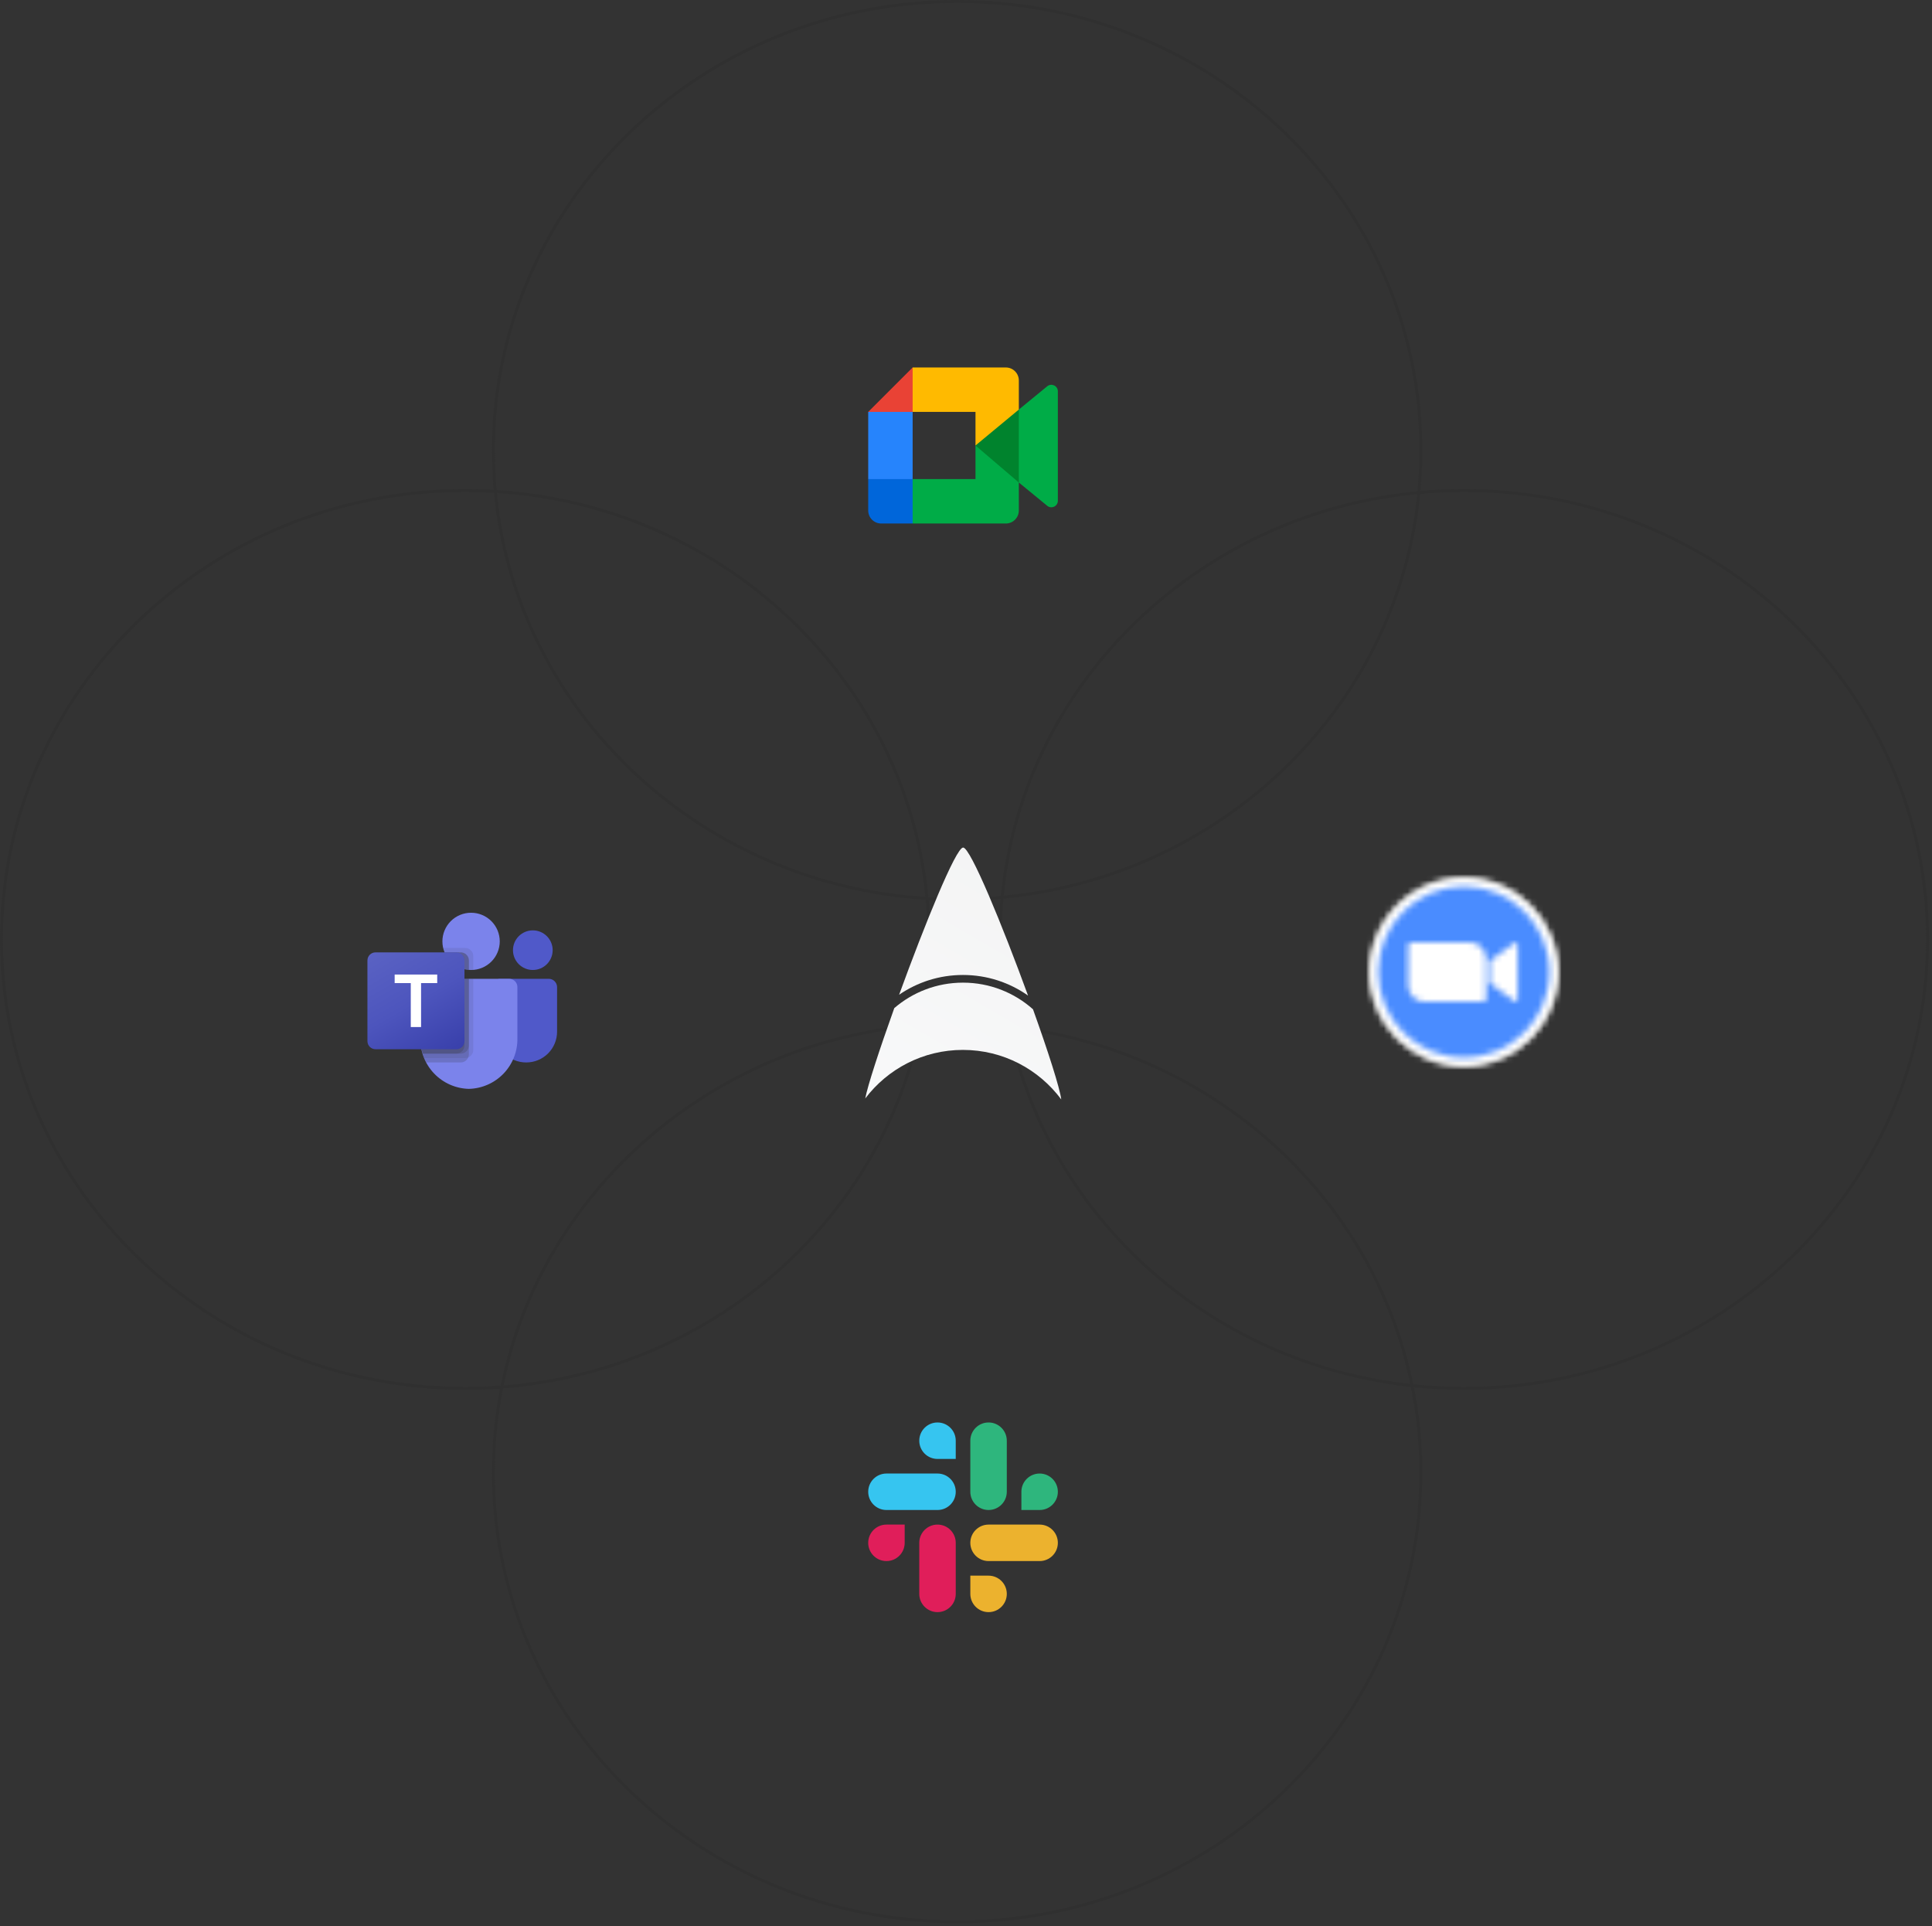<svg width="326" height="325" viewBox="0 0 326 325" fill="none" xmlns="http://www.w3.org/2000/svg">
<rect x="0" y="0" width="326" height="325" fill="#333333" stroke="none"/>
<mask id="mask0_1272_4972" style="mask-type:luminance" maskUnits="userSpaceOnUse" x="231" y="148" width="32" height="32">
<path d="M247 180C255.837 180 263 172.837 263 164C263 155.163 255.837 148 247 148C238.163 148 231 155.163 231 164C231 172.837 238.163 180 247 180Z" fill="white"/>
</mask>
<g mask="url(#mask0_1272_4972)">
<path d="M230.216 147.216H263.785V180.784H230.216V147.216Z" fill="#E5E5E4"/>
</g>
<mask id="mask1_1272_4972" style="mask-type:luminance" maskUnits="userSpaceOnUse" x="231" y="148" width="32" height="32">
<path d="M247 179.686C255.663 179.686 262.686 172.663 262.686 164C262.686 155.337 255.663 148.314 247 148.314C238.336 148.314 231.313 155.337 231.313 164C231.313 172.663 238.336 179.686 247 179.686Z" fill="white"/>
</mask>
<g mask="url(#mask1_1272_4972)">
<path d="M230.529 147.529H263.471V180.471H230.529V147.529Z" fill="white"/>
</g>
<mask id="mask2_1272_4972" style="mask-type:luminance" maskUnits="userSpaceOnUse" x="232" y="149" width="30" height="30">
<path d="M247 178.431C254.97 178.431 261.431 171.97 261.431 164C261.431 156.03 254.97 149.569 247 149.569C239.03 149.569 232.568 156.03 232.568 164C232.568 171.97 239.03 178.431 247 178.431Z" fill="white"/>
</mask>
<g mask="url(#mask2_1272_4972)">
<path d="M231.784 148.784H262.216V179.216H231.784V148.784Z" fill="#4A8CFF"/>
</g>
<mask id="mask3_1272_4972" style="mask-type:luminance" maskUnits="userSpaceOnUse" x="237" y="158" width="20" height="12">
<path d="M251.392 162.127L255.47 159.147C255.826 158.856 256.098 158.924 256.098 159.46V168.549C256.098 169.151 255.759 169.082 255.47 168.863L251.392 165.882V162.127ZM237.588 159.482V166.259C237.592 166.994 237.887 167.699 238.41 168.216C238.933 168.734 239.64 169.023 240.375 169.02H250.258C250.391 169.02 250.52 168.967 250.615 168.873C250.71 168.779 250.764 168.651 250.764 168.518V161.741C250.761 161.005 250.465 160.301 249.942 159.784C249.42 159.266 248.713 158.977 247.977 158.98H238.095C237.961 158.98 237.832 159.033 237.737 159.127C237.643 159.221 237.589 159.349 237.588 159.482Z" fill="white"/>
</mask>
<g mask="url(#mask3_1272_4972)">
<path d="M236.804 158.196H256.882V169.804H236.804V158.196Z" fill="white"/>
</g>
<path d="M84.32 165.143H92.585C93.367 165.143 94 165.774 94 166.553V174.069C94 174.751 93.865 175.426 93.603 176.056C93.342 176.685 92.959 177.258 92.476 177.739C91.993 178.221 91.421 178.603 90.79 178.864C90.16 179.124 89.485 179.258 88.803 179.257H88.78C88.098 179.258 87.422 179.124 86.792 178.864C86.162 178.603 85.589 178.221 85.106 177.739C84.624 177.258 84.241 176.685 83.979 176.056C83.718 175.426 83.583 174.751 83.582 174.069V165.883C83.582 165.474 83.913 165.143 84.32 165.143ZM89.909 163.657C91.756 163.657 93.255 162.16 93.255 160.315C93.255 158.469 91.756 156.971 89.907 156.971C88.058 156.971 86.558 158.469 86.558 160.315C86.558 162.16 88.058 163.657 89.907 163.657H89.909Z" fill="#5059C9"/>
<path d="M79.488 163.657C80.123 163.658 80.751 163.534 81.338 163.292C81.925 163.05 82.458 162.694 82.908 162.246C83.357 161.798 83.714 161.265 83.957 160.679C84.201 160.093 84.326 159.464 84.327 158.83C84.327 158.195 84.201 157.566 83.958 156.979C83.714 156.393 83.357 155.86 82.908 155.411C82.458 154.963 81.924 154.607 81.337 154.365C80.75 154.123 80.121 153.999 79.486 154C78.851 153.999 78.223 154.124 77.636 154.366C77.05 154.608 76.517 154.964 76.068 155.412C75.619 155.86 75.262 156.393 75.019 156.979C74.775 157.565 74.65 158.193 74.649 158.827C74.649 161.495 76.814 163.657 79.486 163.657H79.488ZM85.938 165.143H72.293C71.923 165.152 71.571 165.307 71.316 165.575C71.06 165.843 70.922 166.201 70.93 166.571V175.143C70.881 177.365 71.715 179.515 73.249 181.122C74.784 182.729 76.894 183.662 79.115 183.714C81.337 183.662 83.448 182.73 84.983 181.123C86.518 179.516 87.353 177.365 87.303 175.143V166.571C87.307 166.388 87.275 166.206 87.209 166.035C87.143 165.863 87.043 165.707 86.917 165.574C86.79 165.442 86.638 165.335 86.47 165.261C86.302 165.187 86.122 165.147 85.938 165.143Z" fill="#7B83EB"/>
<path opacity="0.1" d="M79.861 165.143V177.154C79.859 177.515 79.715 177.86 79.46 178.115C79.204 178.369 78.859 178.513 78.498 178.514H71.584C71.151 177.442 70.929 176.297 70.928 175.141V166.571C70.924 166.388 70.956 166.206 71.022 166.035C71.088 165.864 71.188 165.708 71.315 165.575C71.441 165.443 71.593 165.337 71.761 165.263C71.929 165.189 72.109 165.149 72.293 165.145H79.858L79.861 165.143Z" fill="#303030"/>
<path opacity="0.2" d="M79.115 165.143V177.897C79.112 178.257 78.968 178.602 78.713 178.856C78.458 179.111 78.113 179.255 77.753 179.257H71.936C71.679 178.786 71.474 178.288 71.326 177.771C71.066 176.919 70.933 176.034 70.933 175.143V166.567C70.928 166.384 70.96 166.202 71.026 166.031C71.093 165.86 71.192 165.704 71.318 165.572C71.445 165.439 71.596 165.333 71.764 165.259C71.931 165.185 72.112 165.145 72.295 165.141H79.118L79.115 165.143Z" fill="#303030"/>
<path opacity="0.2" d="M79.115 165.143V176.411C79.112 176.772 78.968 177.116 78.713 177.371C78.458 177.625 78.113 177.769 77.753 177.771H71.326C71.066 176.919 70.933 176.034 70.933 175.143V166.567C70.928 166.384 70.96 166.202 71.026 166.031C71.093 165.86 71.192 165.704 71.318 165.572C71.445 165.439 71.596 165.333 71.764 165.259C71.931 165.185 72.112 165.145 72.295 165.141H79.118L79.115 165.143Z" fill="#303030"/>
<path opacity="0.2" d="M78.372 165.143V176.411C78.369 176.772 78.225 177.116 77.97 177.371C77.715 177.625 77.37 177.769 77.01 177.771H71.323C71.063 176.919 70.931 176.034 70.93 175.143V166.567C70.926 166.384 70.958 166.202 71.024 166.031C71.09 165.86 71.189 165.704 71.316 165.572C71.442 165.439 71.594 165.333 71.761 165.259C71.929 165.185 72.109 165.145 72.292 165.141L78.372 165.143Z" fill="#303030"/>
<path opacity="0.1" d="M79.861 161.303V163.643C79.735 163.65 79.616 163.657 79.488 163.657C79.362 163.657 79.244 163.65 79.116 163.643C78.095 163.565 77.125 163.164 76.347 162.499C75.568 161.834 75.021 160.939 74.784 159.943H78.499C78.859 159.944 79.204 160.087 79.459 160.342C79.714 160.596 79.858 160.94 79.861 161.301V161.303Z" fill="#303030"/>
<path opacity="0.2" d="M79.115 162.046V163.643C78.227 163.575 77.375 163.264 76.653 162.742C75.931 162.221 75.368 161.51 75.024 160.688H77.755C78.115 160.69 78.46 160.833 78.714 161.088C78.969 161.342 79.113 161.686 79.115 162.046Z" fill="#303030"/>
<path opacity="0.2" d="M79.115 162.046V163.643C78.227 163.575 77.375 163.264 76.653 162.742C75.931 162.221 75.368 161.51 75.024 160.688H77.755C78.115 160.69 78.46 160.833 78.714 161.088C78.969 161.342 79.113 161.686 79.115 162.046Z" fill="#303030"/>
<path opacity="0.2" d="M78.373 162.046V163.525C77.63 163.349 76.939 163.001 76.357 162.507C75.775 162.014 75.318 161.39 75.024 160.686H77.013C77.373 160.688 77.718 160.831 77.972 161.086C78.227 161.341 78.371 161.686 78.373 162.046Z" fill="#303030"/>
<path d="M63.365 160.686H77.008C77.762 160.686 78.373 161.296 78.373 162.048V175.666C78.373 175.845 78.337 176.023 78.269 176.188C78.2 176.354 78.1 176.504 77.973 176.63C77.846 176.757 77.696 176.857 77.53 176.926C77.365 176.994 77.187 177.029 77.008 177.029H63.362C63.183 177.029 63.006 176.993 62.841 176.925C62.676 176.857 62.526 176.756 62.399 176.63C62.273 176.503 62.172 176.353 62.104 176.188C62.035 176.022 62 175.845 62 175.666V162.048C62 161.294 62.61 160.686 63.365 160.686Z" fill="url(#paint0_linear_1272_4972)"/>
<path d="M73.776 165.87H71.049V173.282H69.312V165.87H66.594V164.43H73.774L73.776 165.87Z" fill="white"/>
<path d="M175.423 254.769C177.122 254.769 178.5 253.391 178.5 251.692C178.5 249.993 177.122 248.615 175.423 248.615C173.724 248.615 172.346 249.993 172.346 251.692V254.769H175.423ZM166.807 254.769C168.507 254.769 169.884 253.391 169.884 251.692V243.077C169.884 241.378 168.507 240 166.807 240C165.108 240 163.73 241.378 163.73 243.077V251.692C163.73 253.391 165.108 254.769 166.807 254.769Z" fill="#2EB67D"/>
<path d="M149.577 257.231C147.877 257.231 146.5 258.609 146.5 260.308C146.5 262.007 147.878 263.385 149.577 263.385C151.276 263.385 152.654 262.007 152.654 260.308V257.231H149.577ZM158.192 257.231C156.493 257.231 155.115 258.609 155.115 260.308V268.923C155.115 270.622 156.493 272 158.192 272C159.892 272 161.269 270.622 161.269 268.923V260.308C161.269 258.609 159.892 257.231 158.192 257.231Z" fill="#E01E5A"/>
<path d="M163.731 268.923C163.731 270.622 165.109 272 166.808 272C168.507 272 169.885 270.622 169.885 268.923C169.885 267.224 168.507 265.846 166.808 265.846H163.731V268.923ZM163.731 260.308C163.731 262.007 165.109 263.385 166.808 263.385H175.423C177.123 263.385 178.5 262.007 178.5 260.308C178.5 258.608 177.123 257.231 175.423 257.231H166.808C165.109 257.231 163.731 258.608 163.731 260.308Z" fill="#ECB22E"/>
<path d="M161.269 243.077C161.269 241.377 159.891 240 158.192 240C156.493 240 155.115 241.378 155.115 243.077C155.115 244.776 156.493 246.154 158.192 246.154H161.269V243.077ZM161.269 251.692C161.269 249.993 159.891 248.615 158.192 248.615H149.577C147.878 248.615 146.5 249.993 146.5 251.692C146.5 253.392 147.878 254.769 149.577 254.769H158.192C159.891 254.769 161.269 253.392 161.269 251.692Z" fill="#36C5F0"/>
<path d="M164.601 75.164L167.72 78.73L171.914 81.41L172.645 75.186L171.914 69.101L167.639 71.456L164.601 75.164Z" fill="#00832D"/>
<path d="M146.5 80.832V86.134C146.5 87.347 147.482 88.328 148.694 88.328H153.996L155.093 84.321L153.996 80.832L150.358 79.735L146.5 80.832Z" fill="#0066DA"/>
<path d="M153.996 62L146.5 69.496L150.358 70.593L153.996 69.496L155.075 66.055L153.996 62Z" fill="#E94235"/>
<path d="M153.996 69.496H146.5V80.832H153.996V69.496Z" fill="#2684FC"/>
<path d="M176.704 65.174L171.914 69.101V81.41L176.726 85.355C177.447 85.918 178.5 85.405 178.5 84.489V66.022C178.5 65.095 177.423 64.587 176.704 65.174ZM164.601 75.164V80.832H153.996V88.328H169.72C170.932 88.328 171.914 87.347 171.914 86.134V81.41L164.601 75.164Z" fill="#00AC47"/>
<path d="M169.72 62H153.996V69.496H164.601V75.164L171.914 69.105V64.194C171.914 62.982 170.932 62 169.72 62Z" fill="#FFBA00"/>
<path d="M247 82.75C290.224 82.75 325.25 116.672 325.25 158.5C325.25 200.328 290.224 234.25 247 234.25C203.776 234.25 168.75 200.328 168.75 158.5C168.75 116.672 203.776 82.75 247 82.75Z" stroke="#303030" stroke-width="0.5"/>
<path d="M78.5 82.75C121.724 82.75 156.75 116.672 156.75 158.5C156.75 200.328 121.724 234.25 78.5 234.25C35.276 234.25 0.25 200.328 0.25 158.5C0.25 116.672 35.276 82.75 78.5 82.75Z" stroke="#303030" stroke-width="0.5"/>
<path d="M161.5 0.25C204.724 0.25 239.75 34.172 239.75 76C239.75 117.828 204.724 151.75 161.5 151.75C118.276 151.75 83.25 117.828 83.25 76C83.25 34.172 118.276 0.25 161.5 0.25Z" stroke="#303030" stroke-width="0.5"/>
<path d="M161.5 172.75C204.724 172.75 239.75 206.672 239.75 248.5C239.75 290.328 204.724 324.25 161.5 324.25C118.276 324.25 83.25 290.328 83.25 248.5C83.25 206.672 118.276 172.75 161.5 172.75Z" stroke="#303030" stroke-width="0.5"/>
<path d="M162.489 165.793C167.025 165.793 171.164 167.492 174.305 170.288C176.839 177.36 178.831 183.548 179.074 185.5C175.309 180.428 169.275 177.141 162.473 177.141C155.748 177.141 149.773 180.355 146 185.331C146.388 183.223 148.397 177.073 150.898 170.091C154.01 167.412 158.061 165.793 162.489 165.793Z" fill="url(#paint1_linear_1272_4972)"/>
<path d="M162.516 143C163.763 143.001 169.164 156.183 173.468 167.973C170.363 165.784 166.577 164.498 162.489 164.498C158.491 164.498 154.781 165.728 151.715 167.831C155.994 156.081 161.284 143 162.516 143Z" fill="url(#paint2_linear_1272_4972)"/>
<defs>
<linearGradient id="paint0_linear_1272_4972" x1="64.843" y1="159.623" x2="75.499" y2="178.11" gradientUnits="userSpaceOnUse">
<stop stop-color="#5A62C3"/>
<stop offset="0.5" stop-color="#4D55BD"/>
<stop offset="1" stop-color="#3940AB"/>
</linearGradient>
<linearGradient id="paint1_linear_1272_4972" x1="177.013" y1="139.115" x2="144.755" y2="194.33" gradientUnits="userSpaceOnUse">
<stop stop-color="#F3F3F3"/>
<stop offset="1" stop-color="#F9FAFB"/>
</linearGradient>
<linearGradient id="paint2_linear_1272_4972" x1="177.013" y1="139.115" x2="144.755" y2="194.33" gradientUnits="userSpaceOnUse">
<stop stop-color="#F3F3F3"/>
<stop offset="1" stop-color="#F9FAFB"/>
</linearGradient>
</defs>
</svg>
